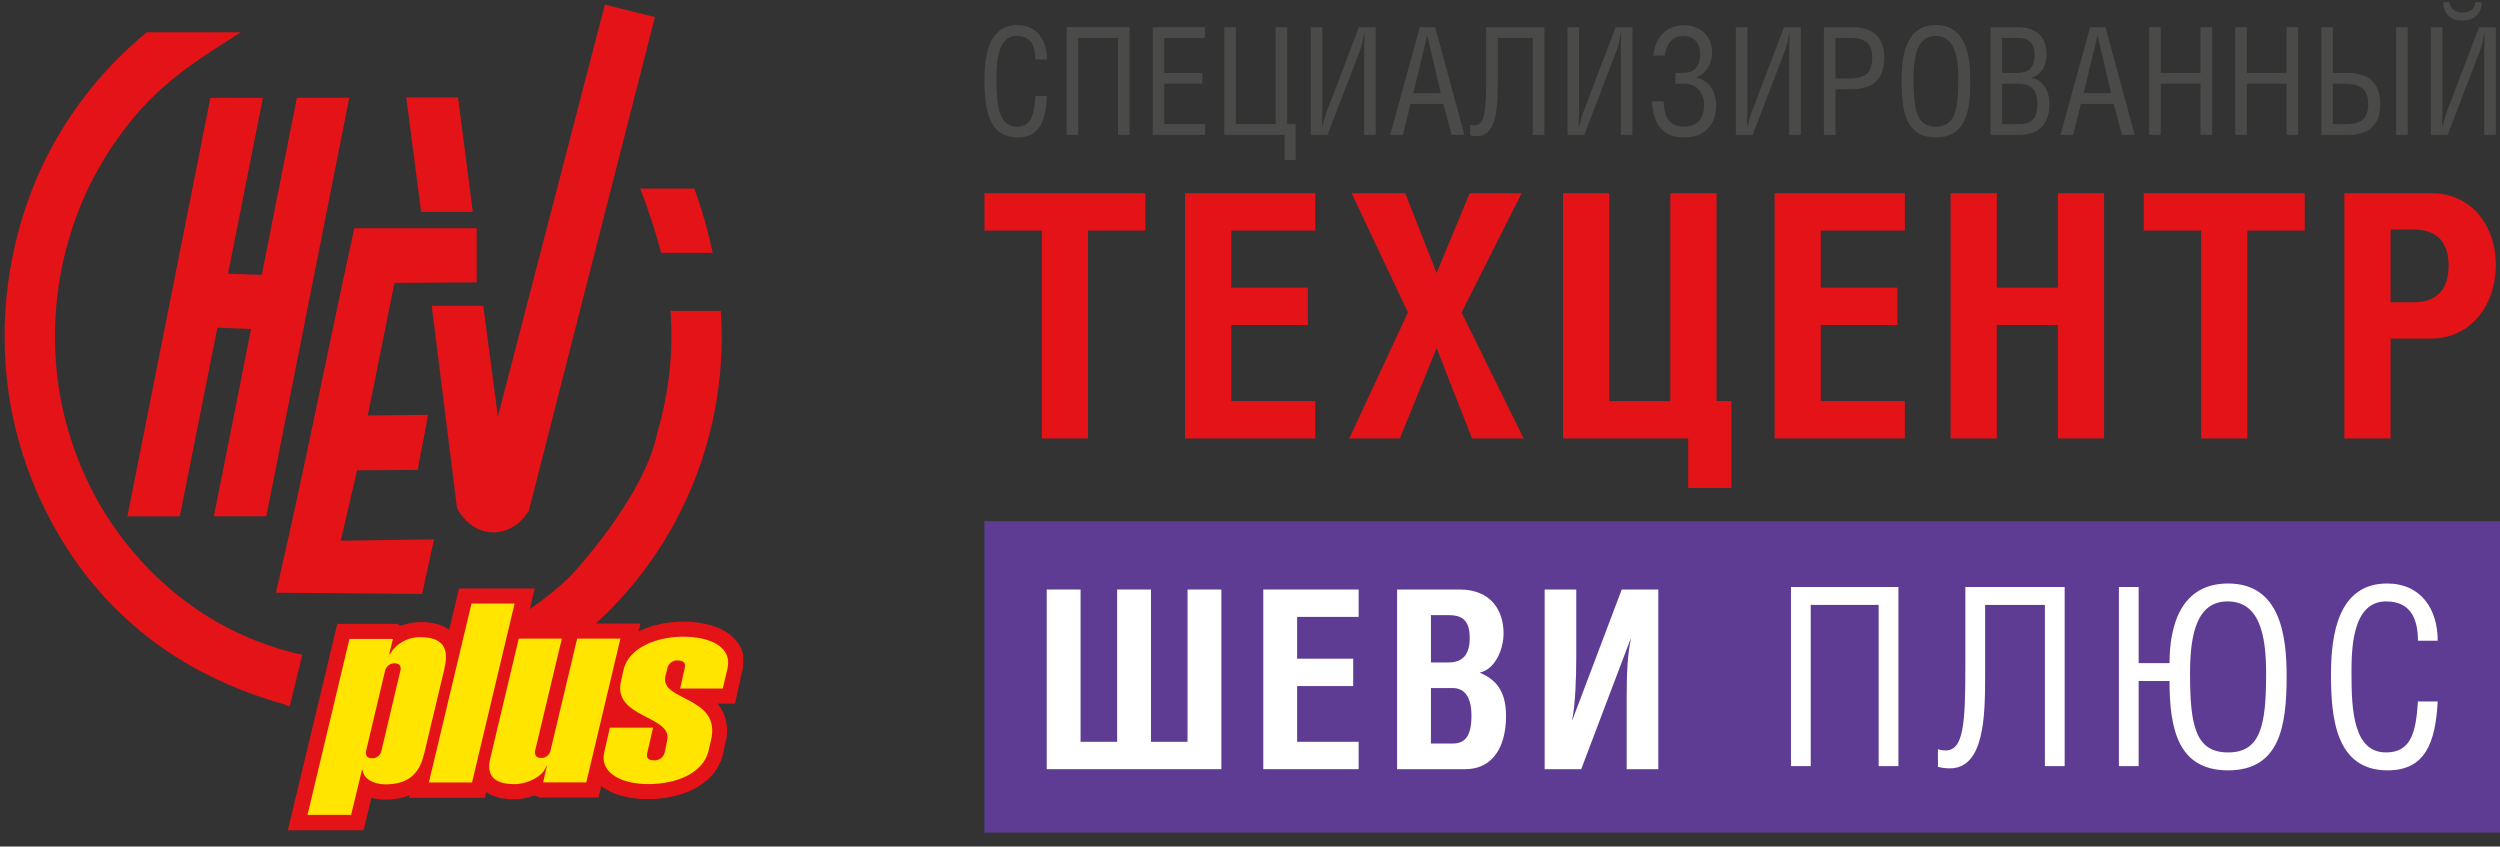 <svg width="189" height="64" viewBox="0 0 189 64" fill="none" xmlns="http://www.w3.org/2000/svg">
<rect x="0" y="0" width="189" height="64" fill="#333333" stroke="none"/>
<path d="M79.15 4.497C79.15 3.039 78.395 1.897 76.908 1.897C74.753 1.897 74.425 4.192 74.425 6.024C74.425 7.946 74.611 10.388 76.93 10.388C78.603 10.388 79.052 9.133 79.15 7.256H78.275C78.188 8.601 78.002 9.574 76.864 9.574C75.42 9.574 75.333 7.652 75.333 6.001C75.333 4.927 75.344 2.711 76.864 2.711C77.958 2.711 78.275 3.513 78.275 4.497H79.15Z" fill="#4A4A49"/>
<path d="M80.639 2.055V10.196H81.514V2.869H84.522V10.196H85.397V2.055H80.639Z" fill="#4A4A49"/>
<path d="M87.147 2.055V10.196H91.107V9.382H88.022V6.329H90.899V5.515H88.022V2.869H91.096V2.055H87.147Z" fill="#4A4A49"/>
<path d="M93.43 2.055H92.555V10.196H97.116V12.095H97.947V9.382H97.313V2.055H96.438V9.382H93.43V2.055Z" fill="#4A4A49"/>
<path d="M99.095 2.055V10.196H100.364L102.825 3.785C102.967 3.412 103.055 2.948 103.131 2.462H103.153C103.142 2.869 103.131 3.287 103.131 3.706V10.196H104.006V2.055H102.737L100.287 8.488C100.112 8.941 100.079 9.235 99.97 9.608H99.948C99.959 9.314 99.97 8.997 99.97 8.703V2.055H99.095Z" fill="#4A4A49"/>
<path d="M105.096 10.196H106.059L106.638 7.855H109.121L109.745 10.196H110.708L108.498 2.055H107.338L105.096 10.196ZM108.925 7.041H106.846L107.885 2.711H107.907L108.925 7.041Z" fill="#4A4A49"/>
<path d="M112.359 2.055V5.605C112.359 8.217 112.293 9.483 111.484 9.483C111.385 9.483 111.265 9.472 111.145 9.427V10.229C111.32 10.275 111.506 10.297 111.67 10.297C113.201 10.297 113.234 7.912 113.234 6.091V2.869H115.881V10.196H116.756V2.055H112.359Z" fill="#4A4A49"/>
<path d="M118.501 2.055V10.196H119.77L122.231 3.785C122.374 3.412 122.461 2.948 122.538 2.462H122.56C122.549 2.869 122.538 3.287 122.538 3.706V10.196H123.413V2.055H122.144L119.694 8.488C119.519 8.941 119.486 9.235 119.376 9.608H119.355C119.366 9.314 119.376 8.997 119.376 8.703V2.055H118.501Z" fill="#4A4A49"/>
<path d="M125.859 4.203C125.947 3.299 126.504 2.722 127.237 2.722C128.047 2.722 128.528 3.219 128.528 4.113C128.528 5.017 128.091 5.515 127.237 5.515H126.658V6.329H127.401C128.298 6.329 128.834 7.12 128.834 7.889C128.834 8.681 128.528 9.574 127.347 9.574C126.165 9.574 125.826 8.873 125.761 7.663H124.886C124.995 9.291 125.586 10.388 127.325 10.388C129.316 10.388 129.742 8.884 129.742 8.002C129.742 6.804 129.119 6.035 128.222 5.854C128.867 5.594 129.436 5.006 129.436 3.92C129.436 2.767 128.561 1.908 127.325 1.908C125.979 1.908 125.159 2.79 124.984 4.203H125.859Z" fill="#4A4A49"/>
<path d="M131.229 2.055V10.196H132.498L134.959 3.785C135.101 3.412 135.189 2.948 135.265 2.462H135.287C135.276 2.869 135.265 3.287 135.265 3.706V10.196H136.14V2.055H134.872L132.421 8.488C132.246 8.941 132.214 9.235 132.104 9.608H132.082C132.093 9.314 132.104 8.997 132.104 8.703V2.055H131.229Z" fill="#4A4A49"/>
<path d="M138.762 2.869H139.867C140.917 2.869 141.54 3.197 141.54 4.35C141.54 5.741 140.818 5.933 139.615 5.933H138.762V2.869ZM138.762 6.747H139.91C141.332 6.747 142.448 6.25 142.448 4.35C142.448 2.745 141.507 2.055 140.074 2.055H137.887V10.196H138.762V6.747Z" fill="#4A4A49"/>
<path d="M146.352 10.388C148.649 10.388 148.955 8.364 148.955 6.114C148.955 4.248 148.66 1.897 146.352 1.897C144.055 1.897 143.759 4.248 143.759 6.114C143.759 8.364 144.055 10.388 146.352 10.388ZM148.047 5.978C148.047 8.33 147.796 9.574 146.352 9.574C144.908 9.574 144.667 8.33 144.667 5.967C144.667 4.147 144.984 2.711 146.33 2.711C147.719 2.711 148.047 4.158 148.047 5.978Z" fill="#4A4A49"/>
<path d="M151.361 2.869H152.532C153.33 2.869 153.811 3.219 153.811 4.147C153.811 5.187 153.319 5.515 152.444 5.515H151.361V2.869ZM151.361 6.329H152.586C153.483 6.329 154.03 6.758 154.03 7.855C154.03 8.918 153.604 9.382 152.663 9.382H151.361V6.329ZM150.486 10.196H152.663C154.129 10.196 154.938 9.382 154.938 7.866C154.938 6.736 154.315 5.99 153.571 5.888V5.865C154.315 5.662 154.719 4.995 154.719 4.09C154.719 2.869 154.03 2.055 152.554 2.055H150.486V10.196Z" fill="#4A4A49"/>
<path d="M155.772 10.196H156.734L157.314 7.855H159.797L160.421 10.196H161.383L159.174 2.055H158.014L155.772 10.196ZM159.6 7.041H157.522L158.561 2.711H158.583L159.6 7.041Z" fill="#4A4A49"/>
<path d="M163.352 2.055H162.477V10.196H163.352V6.329H166.36V10.196H167.235V2.055H166.36V5.515H163.352V2.055Z" fill="#4A4A49"/>
<path d="M169.86 2.055H168.985V10.196H169.86V6.329H172.868V10.196H173.743V2.055H172.868V5.515H169.86V2.055Z" fill="#4A4A49"/>
<path d="M176.368 6.329H177.112C178.326 6.329 179.037 6.6 179.037 7.9C179.037 9.054 178.413 9.382 177.363 9.382H176.368V6.329ZM176.368 2.055H175.493V10.196H177.582C179.004 10.196 179.945 9.517 179.945 7.9C179.945 6.012 178.829 5.515 177.407 5.515H176.368V2.055ZM182.023 2.055H181.148V10.196H182.023V2.055Z" fill="#4A4A49"/>
<path d="M183.774 2.055V10.196H185.043L187.504 3.785C187.646 3.412 187.734 2.948 187.81 2.462H187.832C187.821 2.869 187.81 3.287 187.81 3.706V10.196H188.686V2.055H187.417L184.966 8.488C184.791 8.941 184.759 9.235 184.649 9.608H184.627C184.638 9.314 184.649 8.997 184.649 8.703V2.055H183.774ZM184.715 0.167C184.715 1.128 185.36 1.557 186.126 1.557C186.968 1.557 187.603 1.139 187.603 0.167H187.154C187.034 0.755 186.706 0.947 186.17 0.947C185.656 0.947 185.295 0.732 185.163 0.167H184.715Z" fill="#4A4A49"/>
<path d="M82.254 17.433H86.589V14.608H74.425V17.433H78.76V33.147H82.254V17.433Z" fill="#E31317"/>
<path d="M89.591 14.608V33.147H99.435V30.322H93.085V24.571H98.874V21.746H93.085V17.433H99.435V14.608H89.591Z" fill="#E31317"/>
<path d="M102.181 14.608L106.44 23.621L102.002 33.147H105.828L108.607 26.317L111.285 33.147H115.187L110.495 23.621L115.034 14.608H111.107L108.607 20.642L106.236 14.608H102.181Z" fill="#E31317"/>
<path d="M121.66 14.608H118.166V33.147H127.628V36.895H130.892V30.322H129.77V14.608H126.276V30.322H121.66V14.608Z" fill="#E31317"/>
<path d="M134.16 14.608V33.147H144.004V30.322H137.654V24.571H143.443V21.746H137.654V17.433H144.004V14.608H134.16Z" fill="#E31317"/>
<path d="M150.958 14.608H147.464V33.147H150.958V24.571H155.574V33.147H159.068V14.608H155.574V21.746H150.958V14.608Z" fill="#E31317"/>
<path d="M169.898 17.433H174.234V14.608H162.069V17.433H166.404V33.147H169.898V17.433Z" fill="#E31317"/>
<path d="M180.729 25.598H183.789C186.773 25.598 188.686 23.081 188.686 20.026C188.686 17.047 186.824 14.608 183.84 14.608H177.235V33.147H180.729V25.598ZM180.729 17.355H182.488C184.248 17.355 185.115 18.331 185.115 20.077C185.115 21.849 184.248 22.85 182.488 22.85H180.729V17.355Z" fill="#E31317"/>
<rect x="74.425" y="39.404" width="114.575" height="23.543" fill="#5E3C93"/>
<path d="M135.397 44.376V57.919H136.891V45.731H142.026V57.919H143.52V44.376H135.397Z" fill="white"/>
<path d="M148.581 44.376V50.282C148.581 54.627 148.469 56.734 147.087 56.734C146.919 56.734 146.713 56.715 146.508 56.64V57.975C146.806 58.051 147.124 58.088 147.404 58.088C150.019 58.088 150.075 54.12 150.075 51.091V45.731H154.594V57.919H156.088V44.376H148.581Z" fill="white"/>
<path d="M161.682 44.376H160.188V57.919H161.682V51.486H164.017C164.017 55.098 164.651 58.239 168.443 58.239C172.364 58.239 172.869 54.872 172.869 51.129C172.869 48.025 172.383 44.113 168.443 44.113C164.894 44.113 164.017 47.254 164.017 50.132H161.682V44.376ZM168.405 45.467C170.777 45.467 171.319 47.894 171.319 50.903C171.319 54.834 170.908 56.884 168.443 56.884C165.959 56.884 165.567 54.815 165.567 50.903C165.567 47.875 166.108 45.467 168.405 45.467Z" fill="white"/>
<path d="M184.29 48.439C184.29 46.013 183.002 44.113 180.462 44.113C176.783 44.113 176.223 47.931 176.223 50.978C176.223 54.176 176.54 58.239 180.499 58.239C183.357 58.239 184.122 56.151 184.29 53.029H182.796C182.647 55.267 182.329 56.884 180.387 56.884C177.922 56.884 177.773 53.687 177.773 50.941C177.773 49.154 177.791 45.467 180.387 45.467C182.255 45.467 182.796 46.803 182.796 48.439H184.29Z" fill="white"/>
<path d="M92.336 58.149V44.568H89.778V56.08H87.014V44.568H84.455V56.08H81.691V44.568H79.133V58.149H92.336Z" fill="white"/>
<path d="M95.504 44.568V58.149H102.713V56.08H98.063V51.866H102.302V49.797H98.063V46.637H102.713V44.568H95.504Z" fill="white"/>
<path d="M108.179 46.506H109.561C110.719 46.506 111.111 47.089 111.111 48.236C111.111 49.402 110.644 50.08 109.524 50.08H108.179V46.506ZM108.179 52.017H109.822C110.775 52.017 111.242 52.769 111.242 54.105C111.242 55.628 110.775 56.211 109.822 56.211H108.179V52.017ZM105.62 58.149H110.775C112.848 58.149 113.856 56.475 113.856 54.123C113.856 52.355 113.184 51.396 111.858 50.851C112.979 50.625 113.669 49.177 113.669 47.879C113.669 46.148 112.717 44.568 110.345 44.568H105.62V58.149Z" fill="white"/>
<path d="M116.776 44.568V58.149H119.54L123.275 48.293H123.294C123.032 49.515 122.976 50.945 122.976 53.014V58.149H125.367V44.568H122.603L118.868 54.443H118.849C119.092 53.315 119.166 51.264 119.166 49.647V44.568H116.776Z" fill="white"/>
<g clip-path="url(#clip0_3530_60132)">
<path fill-rule="evenodd" clip-rule="evenodd" d="M35.744 16.021L34.628 7.365H30.714L31.837 16.021H35.744ZM31.91 44.903L32.816 40.775L25.762 40.876L26.995 35.555L31.589 35.524C31.798 34.121 32.157 32.763 32.339 31.36L27.807 31.409L29.819 21.388L36.036 21.349V17.253H26.786C24.65 27.025 23.113 35.061 20.861 44.808L31.91 44.903ZM49.975 19.115H53.878C53.535 17.462 53.069 15.837 52.484 14.254H48.392C49.016 15.842 49.548 17.465 49.985 19.115H49.975ZM34.548 38.407C35.765 40.715 38.508 40.925 39.975 38.631L49.511 1.29L45.726 0.35L37.64 31.486L36.535 23.117H32.638L34.548 38.407ZM15.905 7.393L9.631 39.035H13.594L16.434 24.773L18.979 24.868C18.049 29.589 17.112 34.31 16.166 39.031H20.133L26.406 7.389H22.443L19.788 20.781L17.24 20.694L19.875 7.4L15.905 7.393ZM21.907 53.367L22.858 49.508L22.234 49.361C16.131 47.846 10.983 43.893 7.669 38.361C6.031 35.569 4.935 32.49 4.438 29.287C3.679 24.182 4.444 18.966 6.637 14.299C7.67 12.136 8.998 10.129 10.582 8.336C12.858 5.797 15.41 4.215 18.216 2.437H11.102C7.531 5.354 4.7 9.083 2.841 13.317C0.596 18.533 -0.154 24.278 0.677 29.901C1.44 34.811 3.417 39.45 6.424 43.391C10.464 48.568 15.563 51.578 21.562 53.272C21.663 53.304 21.875 53.489 21.907 53.367ZM56.193 49.508L56.057 49.08L55.855 48.698L55.59 48.347L55.286 48.049L54.938 47.8L54.589 47.593L54.209 47.421L53.809 47.278L52.979 47.092L52.097 47H51.202L50.323 47.095L49.473 47.278C49.065 47.401 48.666 47.551 48.277 47.727L48.42 47.134H45.046C46.832 45.512 48.406 43.669 49.731 41.648C53.253 36.288 54.927 29.911 54.495 23.5H50.693C50.917 26.62 50.574 29.756 49.678 32.753C48.703 37.663 43.091 43.588 43.091 43.588C42.15 44.489 41.135 45.31 40.059 46.043L40.428 44.486H34.702L33.956 47.621L33.844 47.534L33.496 47.334L33.105 47.19L32.687 47.092L32.251 47.032H31.537C31.244 47.055 30.955 47.106 30.672 47.186C30.544 47.225 30.425 47.267 30.303 47.313L30.031 47.165H25.5L21.76 62.767H27.487L28.076 60.312C28.483 60.418 28.903 60.464 29.324 60.449C29.442 60.449 29.561 60.449 29.672 60.42C30.115 60.388 30.551 60.289 30.965 60.126L30.92 60.312H36.653L36.755 59.877C36.97 60.026 37.204 60.144 37.452 60.227L37.8 60.326L38.497 60.424H39.156L39.351 60.396C39.709 60.349 40.059 60.261 40.397 60.133L40.794 60.291H45.252L45.454 59.417L45.73 59.617L46.078 59.824L46.454 59.992L46.852 60.129L47.664 60.319L48.521 60.41H49.417L50.323 60.322L51.202 60.136L52.024 59.856L52.422 59.67L52.801 59.463L53.15 59.217L53.498 58.944L53.802 58.639L54.081 58.288L54.314 57.913L54.506 57.506L54.635 57.095L54.924 55.79L54.962 55.401V55.019L54.92 54.668L54.84 54.317L54.729 53.987L54.575 53.668L54.251 53.198H55.565L56.179 50.41V49.95L56.193 49.508Z" fill="#E31317"/>
<path fill-rule="evenodd" clip-rule="evenodd" d="M28.838 56.752C28.807 56.919 28.716 57.069 28.584 57.174C28.451 57.279 28.285 57.333 28.116 57.324C27.68 57.324 27.628 57.022 27.68 56.755L29.11 50.715C29.145 50.552 29.236 50.406 29.366 50.302C29.496 50.198 29.658 50.142 29.824 50.144C30.263 50.144 30.343 50.445 30.267 50.709L28.838 56.748V56.752ZM29.681 48.302H26.419L23.247 61.603H26.544L27.363 58.215H27.416C27.464 58.843 28.193 59.298 29.158 59.298C31.187 59.298 31.804 58.13 32.083 56.913L33.588 50.6C33.874 49.383 33.822 48.166 31.79 48.172C31.327 48.161 30.87 48.273 30.464 48.497C30.059 48.72 29.719 49.048 29.479 49.446H29.427L29.706 48.309L29.681 48.302ZM35.687 59.151L38.904 45.626H35.645L32.421 59.155H35.69L35.687 59.151ZM41.058 59.151H44.323L46.903 48.278H43.633L41.622 56.727C41.591 56.895 41.501 57.045 41.368 57.15C41.236 57.255 41.069 57.308 40.901 57.299C40.462 57.299 40.409 56.998 40.462 56.727L42.476 48.278H39.217L37.063 57.341C36.784 58.485 37.199 59.285 38.9 59.281C39.88 59.281 41.113 58.66 41.288 57.923H41.34L41.058 59.141V59.151ZM51.378 52.052H54.64L54.989 50.589C55.397 48.958 53.779 48.134 51.643 48.134C49.642 48.134 47.561 48.962 47.15 50.589L46.948 51.501C46.286 54.307 50.904 54.079 50.433 55.998L50.245 56.91C50.196 57.086 50.088 57.24 49.938 57.344C49.788 57.449 49.607 57.497 49.426 57.482C48.907 57.482 48.854 57.18 48.935 56.913L49.37 55.012H46.105L45.693 56.822C45.285 58.453 47.014 59.278 49.018 59.278C51.148 59.278 53.128 58.446 53.549 56.822L53.755 55.949C54.546 52.603 49.869 53.027 50.304 51.129L50.454 50.502C50.498 50.327 50.602 50.174 50.748 50.069C50.893 49.965 51.071 49.915 51.249 49.93C51.765 49.93 51.842 50.231 51.765 50.498L51.416 52.059L51.378 52.052Z" fill="#FFE500"/>
</g>
<defs>
<clipPath id="clip0_3530_60132">
<rect width="56.464" height="63.136" fill="white"/>
</clipPath>
</defs>
</svg>
